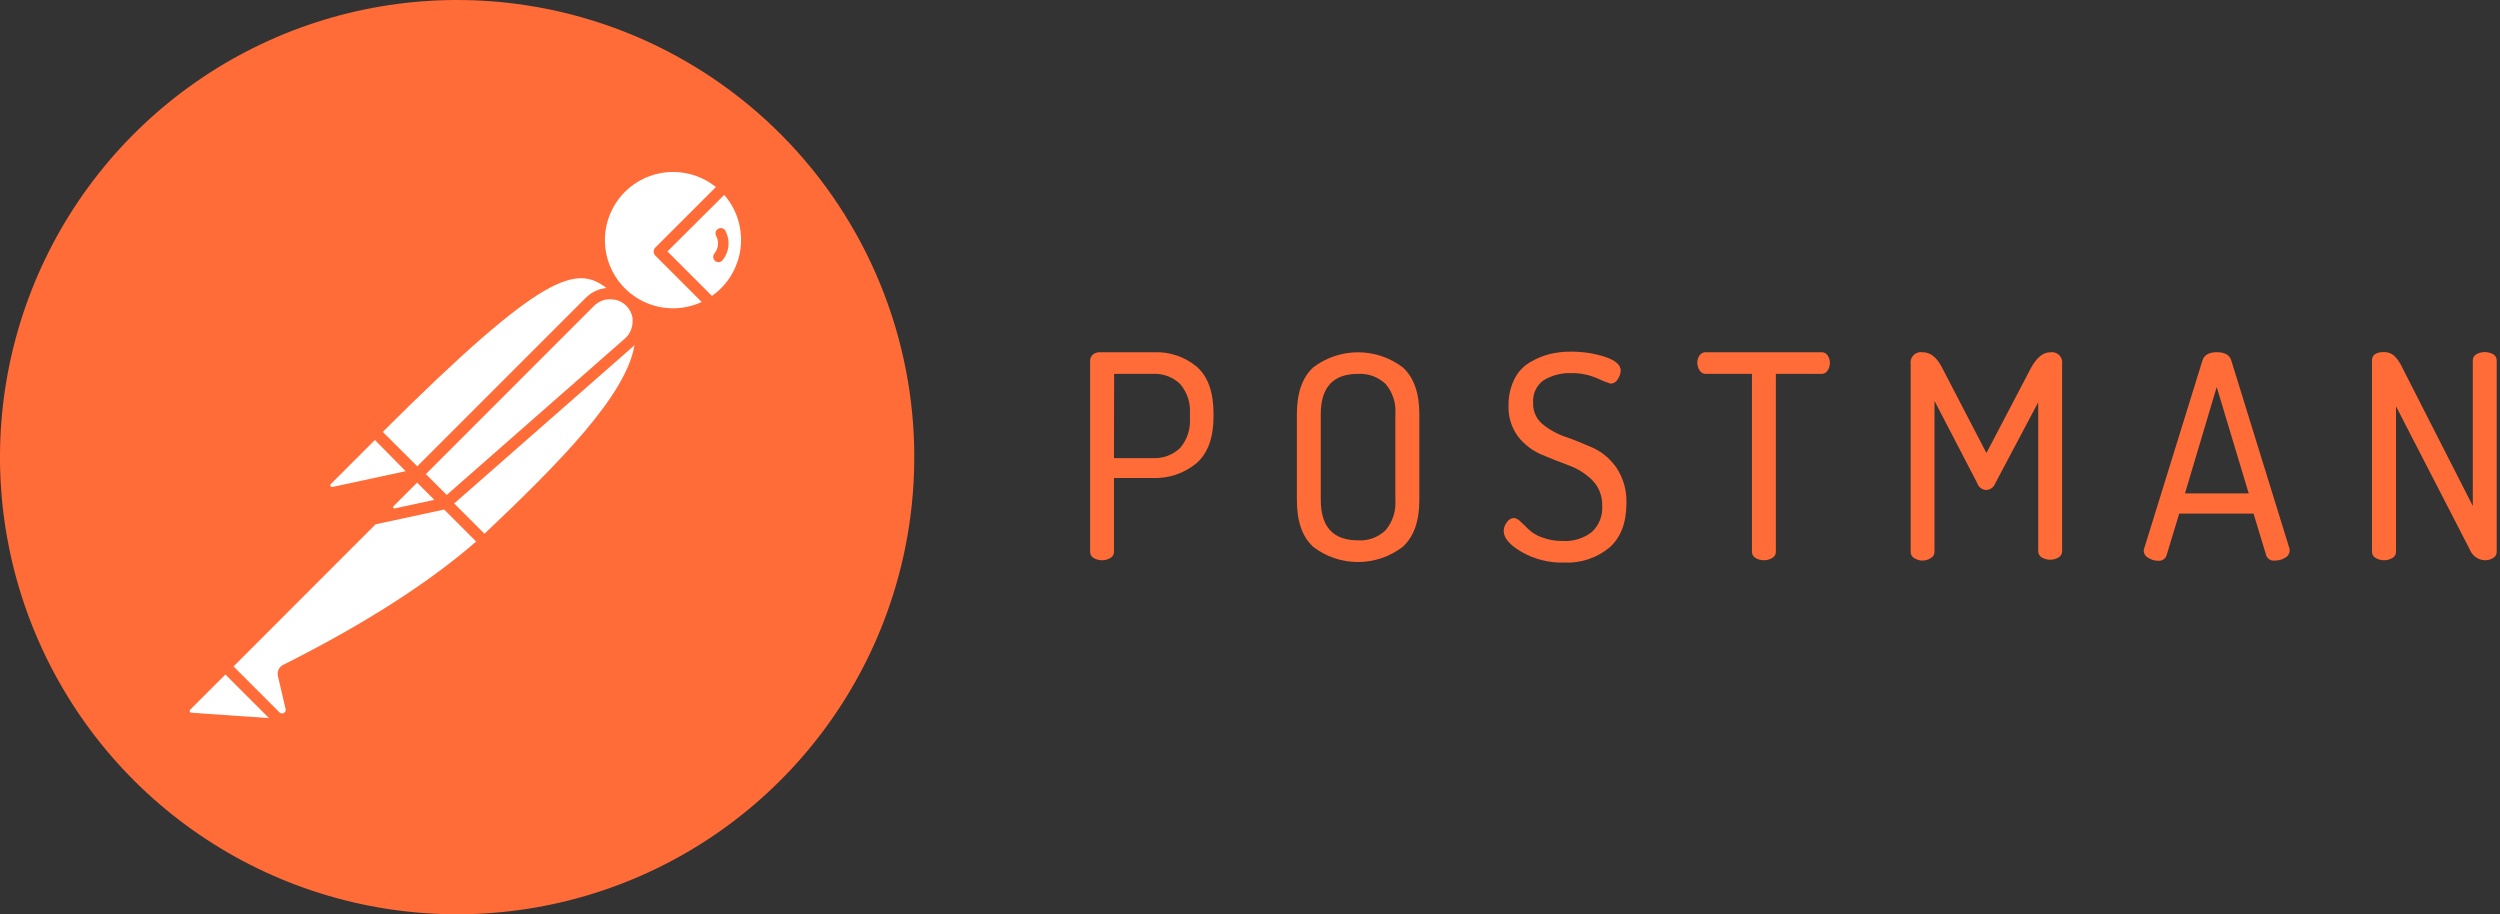 <svg class="pm-logo" fill="none" height="64" viewBox="0 0 175 64" width="175" xmlns="http://www.w3.org/2000/svg">
<rect x="0" y="0" width="175" height="64" fill="#333333" stroke="none"/>
<path d="M76.308 38.62V25.236C76.308 25.158 76.324 25.081 76.357 25.01C76.389 24.939 76.437 24.876 76.497 24.825C76.632 24.71 76.805 24.65 76.983 24.657H80.739C81.852 24.603 82.945 24.972 83.798 25.691C84.564 26.382 84.947 27.471 84.947 28.957V29.137C84.947 30.626 84.554 31.717 83.768 32.412C82.899 33.138 81.79 33.511 80.66 33.458H77.979V38.62C77.981 38.709 77.959 38.796 77.915 38.873C77.872 38.95 77.808 39.014 77.731 39.057C77.553 39.163 77.349 39.218 77.142 39.218C76.935 39.218 76.731 39.163 76.553 39.057C76.476 39.014 76.412 38.95 76.369 38.873C76.326 38.796 76.305 38.709 76.308 38.62ZM77.976 32.067H80.672C81.026 32.089 81.381 32.037 81.715 31.915C82.048 31.793 82.353 31.604 82.61 31.358C83.109 30.771 83.355 30.009 83.294 29.241V28.995C83.355 28.227 83.109 27.465 82.61 26.878C82.353 26.633 82.048 26.444 81.714 26.322C81.381 26.201 81.026 26.15 80.672 26.172H77.99L77.976 32.067Z" fill="#FF6C37"></path>
<path d="M90.781 34.993V28.995C90.781 27.499 91.168 26.401 91.944 25.702C92.843 25.026 93.936 24.66 95.06 24.66C96.184 24.66 97.278 25.026 98.176 25.702C98.962 26.399 99.354 27.497 99.354 28.995V34.993C99.354 36.494 98.962 37.592 98.176 38.289C97.278 38.972 96.182 39.342 95.056 39.342C93.929 39.342 92.833 38.972 91.936 38.289C91.163 37.589 90.781 36.5 90.781 34.993ZM92.454 34.993C92.454 36.88 93.32 37.823 95.053 37.823C95.407 37.847 95.763 37.796 96.096 37.675C96.43 37.553 96.735 37.363 96.991 37.117C97.487 36.526 97.733 35.764 97.675 34.993V28.995C97.706 28.615 97.661 28.232 97.544 27.868C97.427 27.505 97.239 27.168 96.991 26.878C96.734 26.633 96.429 26.444 96.096 26.322C95.762 26.201 95.407 26.15 95.053 26.172C93.318 26.172 92.452 27.113 92.454 28.995V34.993Z" fill="#FF6C37"></path>
<path d="M105.259 37.167C105.264 36.942 105.344 36.725 105.486 36.55C105.539 36.467 105.611 36.397 105.695 36.346C105.779 36.295 105.874 36.264 105.972 36.255C106.148 36.285 106.309 36.373 106.429 36.506C106.611 36.671 106.806 36.857 107.003 37.061C107.274 37.312 107.595 37.503 107.946 37.619C108.41 37.794 108.903 37.878 109.399 37.867C110.123 37.911 110.84 37.692 111.417 37.25C111.671 37.019 111.869 36.733 111.997 36.413C112.125 36.094 112.178 35.75 112.153 35.407C112.166 35.081 112.113 34.757 111.997 34.452C111.882 34.148 111.707 33.87 111.482 33.635C111.02 33.173 110.464 32.816 109.852 32.59C109.213 32.353 108.577 32.105 107.911 31.822C107.268 31.549 106.705 31.119 106.272 30.57C105.804 29.941 105.566 29.171 105.598 28.387C105.585 27.757 105.722 27.132 105.995 26.565C106.228 26.076 106.598 25.665 107.059 25.384C107.489 25.122 107.955 24.923 108.441 24.793C108.94 24.671 109.453 24.611 109.967 24.616C110.766 24.611 111.562 24.73 112.324 24.97C113.073 25.212 113.45 25.543 113.45 25.942C113.439 26.153 113.369 26.358 113.249 26.532C113.2 26.628 113.126 26.709 113.035 26.766C112.944 26.823 112.838 26.853 112.731 26.854C112.428 26.757 112.133 26.638 111.847 26.5C111.266 26.24 110.636 26.11 110 26.119C109.316 26.091 108.639 26.265 108.052 26.618C107.805 26.794 107.608 27.031 107.48 27.307C107.351 27.582 107.297 27.886 107.321 28.189C107.307 28.473 107.358 28.755 107.472 29.015C107.585 29.275 107.758 29.505 107.975 29.686C108.462 30.085 109.017 30.392 109.614 30.59C110.259 30.817 110.898 31.077 111.552 31.367C112.207 31.684 112.766 32.169 113.173 32.773C113.647 33.502 113.883 34.362 113.848 35.233C113.848 36.603 113.45 37.634 112.654 38.334C111.768 39.062 110.644 39.435 109.499 39.379C108.453 39.412 107.419 39.155 106.511 38.635C105.657 38.136 105.259 37.648 105.259 37.167Z" fill="#FF6C37"></path>
<path d="M118.812 25.395C118.808 25.21 118.864 25.029 118.971 24.878C119.017 24.806 119.082 24.747 119.159 24.708C119.236 24.669 119.321 24.651 119.407 24.657H127.495C127.581 24.651 127.667 24.669 127.743 24.707C127.82 24.747 127.885 24.806 127.931 24.878C128.038 25.029 128.094 25.21 128.093 25.395C128.096 25.589 128.04 25.779 127.931 25.939C127.886 26.014 127.822 26.075 127.745 26.116C127.668 26.157 127.582 26.176 127.495 26.172H124.31V38.62C124.313 38.709 124.291 38.797 124.248 38.874C124.204 38.951 124.14 39.014 124.063 39.057C123.884 39.163 123.681 39.218 123.473 39.218C123.266 39.218 123.063 39.163 122.884 39.057C122.807 39.014 122.743 38.95 122.7 38.873C122.656 38.796 122.634 38.709 122.637 38.62V26.172H119.422C119.336 26.178 119.25 26.16 119.173 26.12C119.096 26.081 119.032 26.021 118.986 25.948C118.871 25.787 118.81 25.593 118.812 25.395Z" fill="#FF6C37"></path>
<path d="M133.747 38.62V25.496C133.715 25.307 133.76 25.113 133.87 24.956C133.98 24.8 134.148 24.693 134.336 24.66C134.423 24.645 134.512 24.645 134.599 24.66C135.126 24.66 135.568 25.011 135.933 25.714L139.05 31.712L142.191 25.714C142.584 25.011 143.027 24.66 143.52 24.66C143.708 24.63 143.9 24.675 144.055 24.785C144.209 24.896 144.315 25.063 144.348 25.251C144.36 25.32 144.36 25.391 144.348 25.46V38.582C144.35 38.67 144.328 38.757 144.284 38.834C144.24 38.911 144.177 38.975 144.101 39.019C143.922 39.125 143.719 39.181 143.511 39.181C143.304 39.181 143.1 39.125 142.922 39.019C142.845 38.975 142.782 38.911 142.739 38.834C142.695 38.757 142.673 38.67 142.674 38.582V28.16L139.675 33.818C139.628 33.956 139.54 34.076 139.423 34.162C139.307 34.249 139.166 34.298 139.021 34.302C138.882 34.293 138.748 34.242 138.638 34.156C138.528 34.069 138.447 33.952 138.405 33.818L135.415 28.062V38.62C135.417 38.709 135.395 38.796 135.352 38.873C135.308 38.95 135.244 39.014 135.167 39.057C134.999 39.172 134.8 39.236 134.596 39.24C134.392 39.244 134.191 39.189 134.018 39.081C133.933 39.039 133.861 38.974 133.813 38.892C133.765 38.81 133.742 38.715 133.747 38.62Z" fill="#FF6C37"></path>
<path d="M150.064 38.529C150.066 38.472 150.079 38.417 150.102 38.366L154.168 25.245C154.283 24.861 154.619 24.654 155.179 24.654C155.739 24.654 156.078 24.849 156.193 25.245L160.273 38.431C160.27 38.455 160.27 38.478 160.273 38.502C160.279 38.521 160.279 38.542 160.273 38.561C160.269 38.664 160.236 38.764 160.179 38.85C160.122 38.936 160.042 39.004 159.949 39.048C159.73 39.182 159.477 39.249 159.221 39.24C159.095 39.256 158.968 39.228 158.86 39.16C158.753 39.092 158.672 38.989 158.632 38.868L157.748 35.95H152.545L151.661 38.868C151.622 38.994 151.539 39.102 151.428 39.172C151.317 39.242 151.184 39.271 151.054 39.252C150.816 39.252 150.582 39.182 150.382 39.051C150.285 39.004 150.203 38.929 150.147 38.837C150.09 38.744 150.062 38.637 150.064 38.529ZM152.949 34.536H157.409L155.17 27.09L152.949 34.536Z" fill="#FF6C37"></path>
<path d="M166.039 38.62V25.236C166.039 24.852 166.316 24.645 166.873 24.645C167.132 24.64 167.384 24.728 167.583 24.893C167.818 25.125 168.008 25.398 168.143 25.7L173.096 35.419V25.224C173.094 25.137 173.117 25.051 173.16 24.976C173.204 24.9 173.267 24.838 173.343 24.796C173.524 24.697 173.727 24.646 173.932 24.646C174.138 24.646 174.341 24.697 174.522 24.796C174.597 24.839 174.659 24.901 174.703 24.977C174.746 25.052 174.769 25.137 174.769 25.224V38.62C174.771 38.709 174.75 38.796 174.706 38.873C174.662 38.95 174.599 39.014 174.522 39.057C174.346 39.168 174.14 39.224 173.932 39.217C173.702 39.207 173.48 39.13 173.293 38.995C173.106 38.86 172.963 38.673 172.881 38.458L167.721 28.443V38.62C167.724 38.709 167.703 38.797 167.659 38.874C167.615 38.951 167.551 39.014 167.474 39.057C167.295 39.163 167.092 39.218 166.885 39.218C166.677 39.218 166.474 39.163 166.295 39.057C166.217 39.014 166.152 38.951 166.107 38.874C166.062 38.797 166.038 38.709 166.039 38.62Z" fill="#FF6C37"></path>
<path d="M36.076 0.261C29.798 -0.545 23.422 0.528 17.755 3.345C12.088 6.163 7.383 10.598 4.236 16.089C1.089 21.581 -0.359 27.882 0.075 34.196C0.51 40.51 2.807 46.554 6.676 51.563C10.545 56.571 15.813 60.32 21.813 62.335C27.813 64.35 34.275 64.54 40.383 62.882C46.492 61.224 51.971 57.792 56.128 53.02C60.285 48.248 62.934 42.35 63.74 36.072C64.82 27.655 62.512 19.153 57.324 12.437C52.136 5.722 44.493 1.342 36.076 0.261Z" fill="#FF6C37"></path>
<path d="M23.135 34.022C23.148 34.048 23.168 34.068 23.194 34.08C23.22 34.091 23.249 34.094 23.276 34.086L28.396 32.982L26.242 30.8L23.174 33.869C23.149 33.885 23.132 33.91 23.125 33.938C23.118 33.967 23.121 33.997 23.135 34.022Z" fill="white"></path>
<path d="M47.109 12.038C46.396 12.039 45.692 12.2 45.048 12.509C44.405 12.818 43.84 13.267 43.393 13.824C42.947 14.38 42.63 15.03 42.468 15.725C42.306 16.419 42.301 17.142 42.455 17.838C42.609 18.535 42.917 19.189 43.357 19.75C43.797 20.312 44.357 20.768 44.996 21.085C45.636 21.402 46.338 21.571 47.052 21.58C47.765 21.59 48.472 21.439 49.119 21.139L45.874 17.894C45.837 17.857 45.807 17.813 45.787 17.765C45.767 17.716 45.757 17.664 45.757 17.611C45.757 17.559 45.767 17.506 45.787 17.458C45.807 17.409 45.837 17.365 45.874 17.328L50.114 13.091C49.263 12.407 48.202 12.035 47.109 12.038Z" fill="white"></path>
<path d="M50.697 13.642L46.722 17.6L49.839 20.717C50.069 20.555 50.283 20.373 50.479 20.173C51.333 19.313 51.83 18.161 51.871 16.95C51.911 15.739 51.492 14.557 50.697 13.642Z" fill="white"></path>
<path d="M42.745 20.947H42.674C42.592 20.947 42.509 20.954 42.428 20.97H42.399C42.31 20.989 42.222 21.015 42.137 21.046L42.069 21.078C42.005 21.105 41.943 21.137 41.884 21.174L41.813 21.219C41.736 21.273 41.663 21.333 41.596 21.398L29.81 33.187L31.27 34.646L43.749 23.693C43.82 23.631 43.884 23.562 43.941 23.488L43.996 23.418C44.038 23.355 44.077 23.29 44.111 23.222C44.13 23.184 44.146 23.146 44.162 23.107C44.184 23.056 44.202 23.004 44.217 22.95C44.217 22.912 44.239 22.874 44.249 22.835C44.264 22.756 44.275 22.676 44.281 22.595V22.49C44.281 22.432 44.281 22.374 44.281 22.317C44.281 22.259 44.281 22.24 44.265 22.202C44.206 21.9 44.058 21.622 43.841 21.404C43.624 21.186 43.347 21.037 43.045 20.976H42.985C42.906 20.961 42.825 20.951 42.745 20.947Z" fill="white"></path>
<path d="M26.793 30.234L29.212 32.64L41.029 20.822C41.414 20.447 41.915 20.213 42.45 20.16C40.361 18.56 38.082 18.979 26.793 30.234Z" fill="white"></path>
<path d="M44.415 24.154L44.271 24.294L31.791 35.245L33.913 37.363C39.173 32.387 43.842 27.648 44.415 24.154Z" fill="white"></path>
<path d="M13.286 49.808C13.292 49.831 13.305 49.851 13.324 49.866C13.342 49.881 13.364 49.889 13.388 49.891L18.828 50.266L15.778 47.216L13.311 49.68C13.295 49.697 13.284 49.718 13.28 49.74C13.275 49.763 13.277 49.786 13.286 49.808Z" fill="white"></path>
<path d="M16.348 46.65L19.564 49.866C19.602 49.906 19.653 49.933 19.709 49.94C19.764 49.948 19.82 49.936 19.868 49.907C19.918 49.882 19.957 49.841 19.98 49.79C20.003 49.74 20.007 49.682 19.993 49.629L19.452 47.318C19.417 47.169 19.433 47.011 19.497 46.872C19.561 46.732 19.671 46.618 19.807 46.547C25.445 43.722 29.993 40.813 33.33 37.907L31.09 35.667L26.29 36.701L16.348 46.65Z" fill="white"></path>
<path d="M30.402 34.989L29.199 33.786L27.535 35.446C27.523 35.461 27.517 35.479 27.517 35.498C27.517 35.516 27.523 35.534 27.535 35.549C27.543 35.566 27.556 35.58 27.573 35.587C27.591 35.595 27.61 35.596 27.628 35.59L30.402 34.989Z" fill="white"></path>
<path d="M50.809 16.221C50.792 16.171 50.765 16.124 50.73 16.085C50.694 16.046 50.65 16.015 50.601 15.994C50.553 15.974 50.5 15.963 50.447 15.965C50.394 15.966 50.342 15.979 50.294 16.002C50.247 16.025 50.204 16.058 50.17 16.098C50.137 16.139 50.112 16.186 50.098 16.238C50.084 16.289 50.081 16.342 50.089 16.394C50.098 16.447 50.117 16.497 50.146 16.541C50.242 16.733 50.28 16.949 50.255 17.163C50.231 17.376 50.145 17.578 50.009 17.744C49.964 17.798 49.935 17.864 49.926 17.934C49.917 18.004 49.928 18.075 49.958 18.138C49.988 18.202 50.036 18.256 50.095 18.294C50.154 18.332 50.223 18.352 50.294 18.352C50.348 18.351 50.401 18.339 50.451 18.316C50.5 18.293 50.543 18.259 50.578 18.218C50.805 17.942 50.947 17.607 50.988 17.253C51.029 16.899 50.967 16.541 50.809 16.221Z" fill="#FF6C37"></path>
</svg>